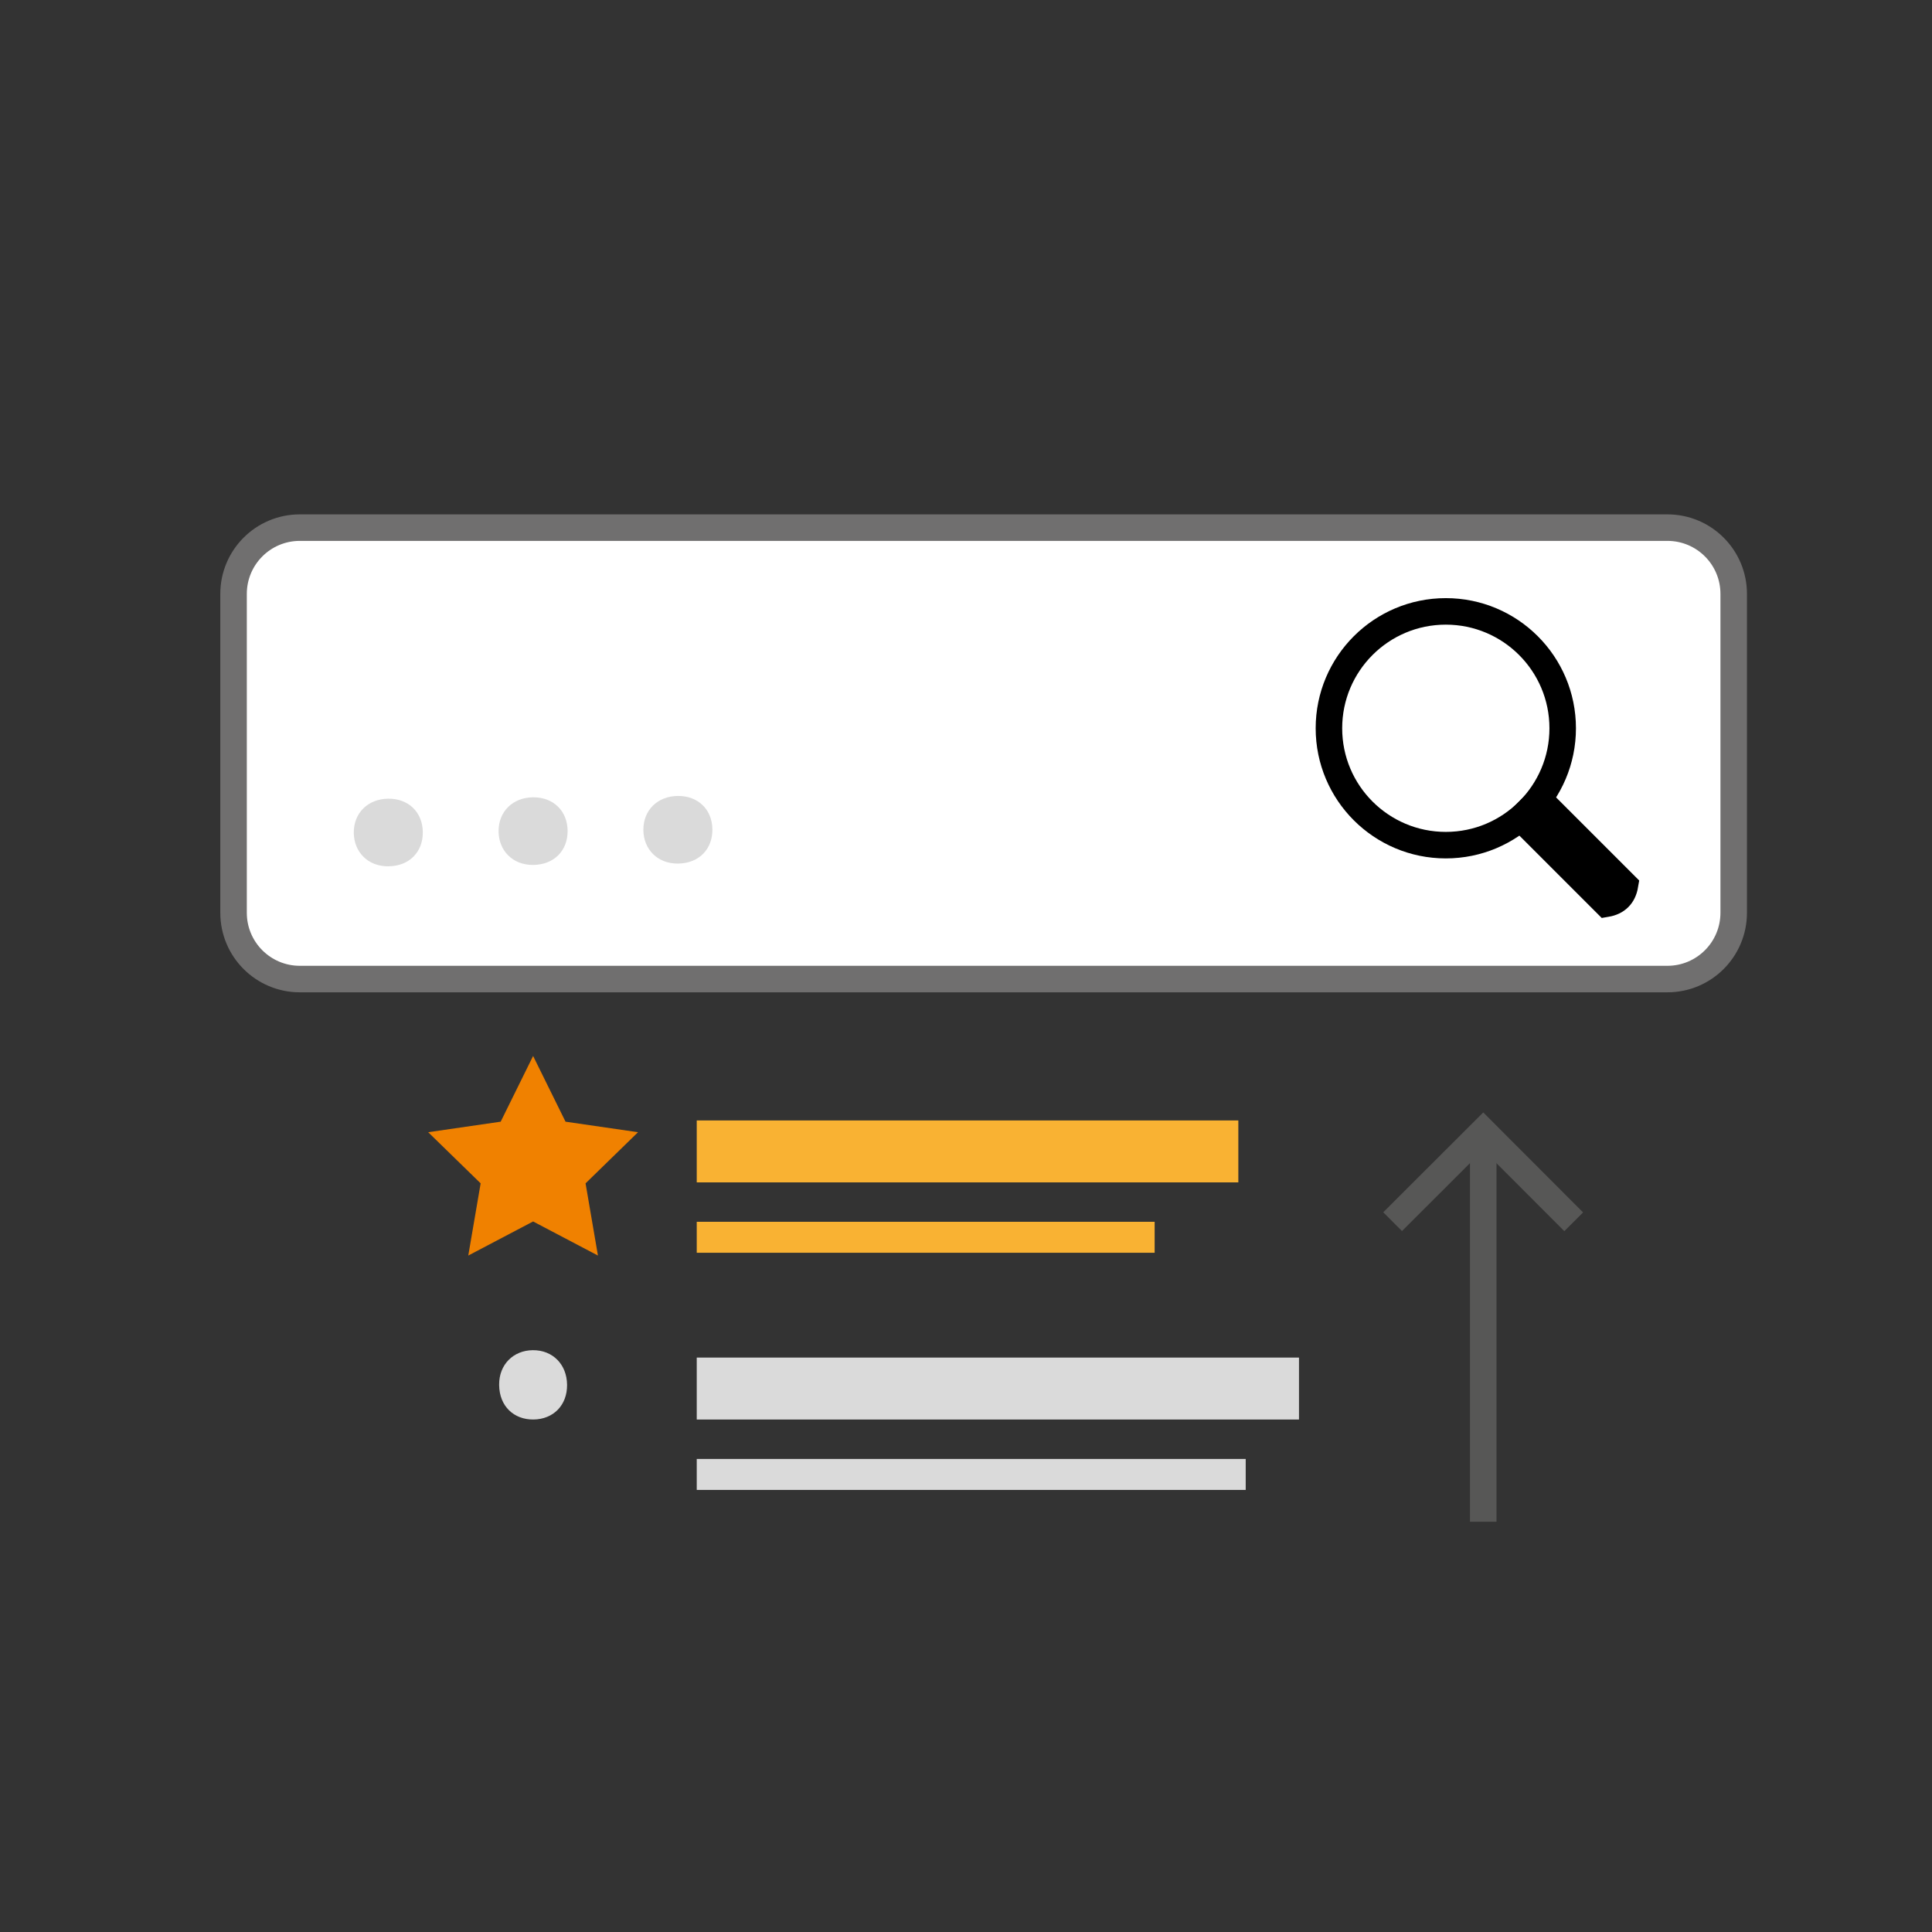 <?xml version="1.0" encoding="utf-8"?>
<!-- Generator: Adobe Illustrator 26.0.3, SVG Export Plug-In . SVG Version: 6.00 Build 0)  -->
<svg version="1.1" xmlns="http://www.w3.org/2000/svg" xmlns:xlink="http://www.w3.org/1999/xlink" x="0px" y="0px"
	 width="112.219px" height="112.219px" viewBox="0 0 112.219 112.219" enable-background="new 0 0 112.219 112.219"
	 xml:space="preserve">
<rect x="0" y="0" width="112.219" height="112.219" fill="#333333" stroke="none"/>
<g id="impressionen">
	<path fill="#FFFFFF" stroke="#706F6F" stroke-width="1.54" stroke-miterlimit="10" d="M96.851,56.868H17.415
		c-2.126,0-3.849-1.723-3.849-3.849V34.496c0-2.126,1.723-3.849,3.849-3.849h79.437c2.126,0,3.849,1.723,3.849,3.849v18.523
		C100.7,55.145,98.977,56.868,96.851,56.868z"/>
	<g>
		<circle fill="none" stroke="#000000" stroke-width="1.54" stroke-miterlimit="10" cx="83.979" cy="42.301" r="6.789"/>
		<path stroke="#000000" stroke-width="1.54" stroke-miterlimit="10" d="M94.386,51.407c-0.105,0.62-0.467,0.982-1.087,1.087
			l-4.959-4.959l1.087-1.087L94.386,51.407z"/>
	</g>
	<g>
		
			<line fill="none" stroke="#575756" stroke-width="1.54" stroke-miterlimit="10" x1="86.153" y1="88.389" x2="86.153" y2="65.704"/>
		<polyline fill="none" stroke="#575756" stroke-width="1.54" stroke-miterlimit="10" points="80.889,70.96 86.153,65.704 
			91.408,70.967 		"/>
	</g>
	<rect x="40.47" y="65.08" fill="#F9B233" width="31.458" height="3.598"/>
	<rect x="40.47" y="70.967" fill="#F9B233" width="26.597" height="1.799"/>
	<path fill="#F9B233" d="M31.503,65.119c1.159-0.011,1.981,0.827,1.992,2.012c0.011,1.183-0.795,2.003-1.954,2.014
		c-1.127,0.011-1.98-0.76-1.992-2.011C29.538,65.95,30.376,65.13,31.503,65.119z"/>
	<rect x="40.47" y="78.854" fill="#DADADA" width="34.981" height="3.598"/>
	<rect x="40.47" y="84.742" fill="#DADADA" width="31.886" height="1.799"/>
	<path fill="#DADADA" d="M30.946,78.425c1.159-0.011,1.981,0.827,1.992,2.011c0.011,1.184-0.795,2.004-1.954,2.015
		c-1.127,0.011-1.98-0.76-1.992-2.011C28.981,79.256,29.819,78.436,30.946,78.425z"/>
	<polygon fill="#F08100" points="30.965,61.336 32.848,65.152 37.059,65.764 34.012,68.734 34.731,72.928 30.965,70.948 
		27.199,72.928 27.918,68.734 24.871,65.764 29.082,65.152 	"/>
	<g>
		<path fill="#DADADA" d="M20.55,48.374c-0.011-1.154,0.824-1.972,2.003-1.983c1.178-0.011,1.995,0.791,2.006,1.945
			c0.011,1.122-0.756,1.971-2.002,1.983C21.378,50.33,20.561,49.496,20.55,48.374z"/>
		<path fill="#DADADA" d="M28.96,48.294c-0.011-1.154,0.824-1.972,2.002-1.983c1.179-0.011,1.996,0.791,2.007,1.945
			c0.011,1.122-0.756,1.971-2.002,1.983C29.787,50.251,28.97,49.416,28.96,48.294z"/>
		<path fill="#DADADA" d="M37.37,48.215c-0.011-1.154,0.824-1.972,2.002-1.983c1.179-0.011,1.996,0.791,2.007,1.945
			c0.011,1.122-0.756,1.971-2.002,1.983C38.198,50.171,37.381,49.337,37.37,48.215z"/>
	</g>
</g>
<g id="Ebene_2">
</g>
</svg>

